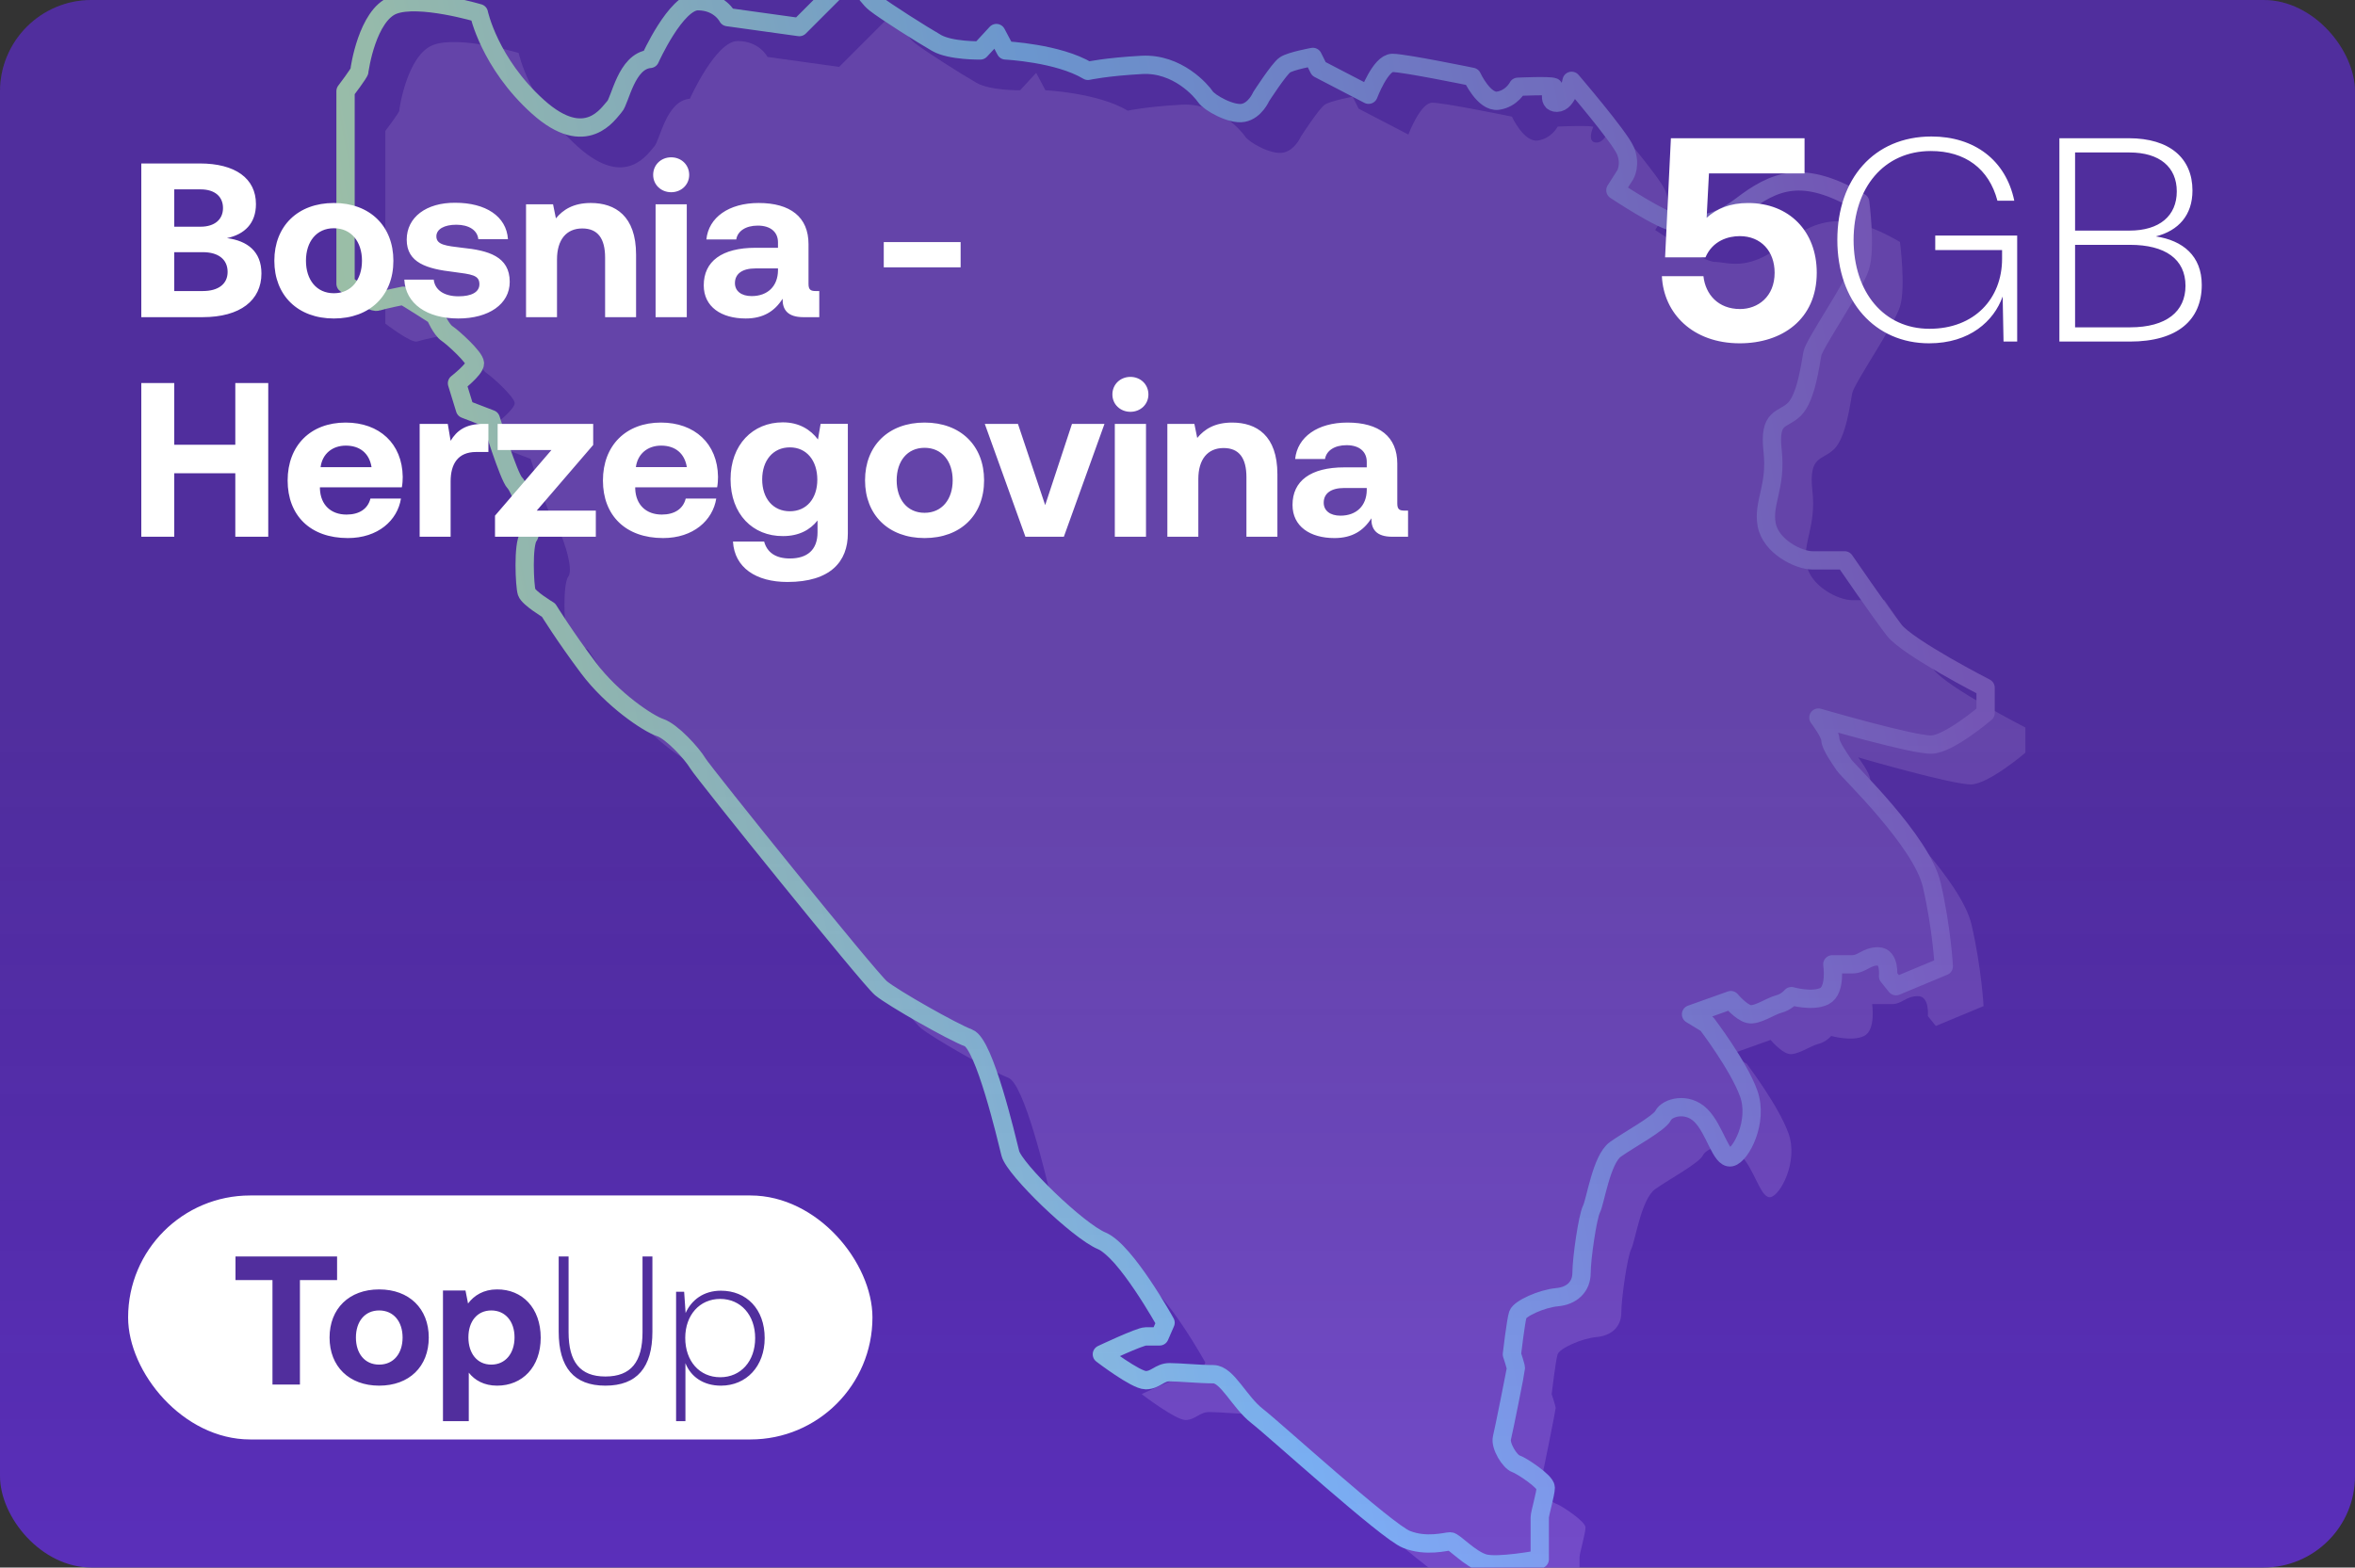 <?xml version="1.0" encoding="UTF-8"?> <svg xmlns="http://www.w3.org/2000/svg" width="386" height="257" fill="none"><rect width="100%" height="100%" fill="#333333" stroke="none"/><g clip-path="url(#a)"><rect width="386" height="257" fill="#5A2FBA" rx="15"></rect><g clip-path="url(#b)"><path fill="#8C68D9" fill-opacity=".5" d="M85.013 8.68s1.71 8.163 9.663 15.337c7.954 7.174 11.618.982 12.561 0 .942-.982 1.921-7.506 5.836-7.833 0 0 4.241-9.46 7.83-9.46 3.588 0 4.893 2.61 4.893 2.61l11.745 1.63 8.808-8.808s1.957 3.589 3.588 4.894c1.632 1.305 7.83 5.22 10.114 6.525 2.283 1.304 7.151 1.22 7.151 1.22l2.636-2.852 1.51 2.852s8.603.41 13.497 3.347c0 0 2.936-.653 8.808-.979 5.872-.326 9.787 4.241 10.439 5.22.653.979 4.241 3.01 6.199 2.646 1.957-.366 2.936-2.646 2.936-2.646s2.936-4.567 3.915-5.22c.978-.652 4.567-1.305 4.567-1.305l.979 1.957 8.156 4.242s1.957-5.22 3.914-5.22c1.958 0 13.05 2.283 13.05 2.283s1.957 4.241 4.241 3.915c2.284-.326 3.262-2.283 3.262-2.283s5.171-.245 5.846.042c0 0-1.203 2.59.552 2.58 1.755-.01 2.407-3.598 2.407-3.598s7.83 9.135 8.809 11.418c.978 2.284 0 3.97 0 3.97l-1.632 2.555s7.83 5.22 9.787 5.22c1.958 0 5.22 1.631 10.766-2.61s10.113-6.199 19.574-.653c0 0 .979 7.49 0 10.597-.978 3.105-7.503 12.566-7.829 14.197-.327 1.632-.979 7.177-2.936 9.135-1.958 1.957-4.241.979-3.589 6.85.652 5.873-1.631 8.483-.979 12.072.653 3.588 5.22 5.872 7.504 5.872h5.278s5.814 8.482 8.097 11.418c2.284 2.936 15.007 9.461 15.007 9.461v4.133s-5.905 5.054-8.825 5.191c-2.919.137-18.579-4.431-18.579-4.431s1.958 2.61 1.958 3.589c0 .979 1.631 3.262 2.283 4.241.653.979 12.691 12.439 14.338 19.597 1.648 7.157 1.974 13.353 1.974 13.353l-7.829 3.262-1.305-1.631s.326-3.263-1.632-3.263c-1.957 0-2.609 1.305-4.241 1.305h-3.262s.652 4.241-1.305 5.22c-1.957.979-5.399 0-5.399 0s-.799.979-2.104 1.305c-1.305.326-3.589 1.957-4.894 1.631-1.305-.326-2.936-2.283-2.936-2.283l-6.521 2.326 2.606 1.588s5.22 6.851 6.851 11.419c1.631 4.567-1.305 10.113-2.936 10.439-1.631.326-2.61-4.567-4.893-6.851-2.284-2.283-5.546-1.305-6.199 0-.652 1.305-5.546 3.915-7.83 5.546-2.283 1.631-3.262 8.482-3.914 9.787-.653 1.305-1.632 8.156-1.632 10.44 0 2.283-1.552 3.791-4.038 4.016-2.486.225-6.075 1.856-6.401 2.835-.326.978-.979 6.524-.979 6.524s.653 1.958.653 2.284c0 .326-1.958 10.113-2.284 11.418-.326 1.305 1.305 3.915 2.284 4.241.978.326 4.893 2.936 4.893 3.915 0 .979-.978 4.241-.978 4.894v6.85s-6.851 1.305-9.135.653c-2.284-.653-4.894-3.589-5.546-3.589-.652 0-3.915.979-7.177-.326-3.263-1.305-21.532-17.943-24.468-20.226-2.936-2.284-4.893-6.851-7.177-6.851s-5.546-.327-7.177-.327c-1.631 0-2.284 1.305-3.915 1.305-1.631 0-7.177-4.241-7.177-4.241s6.198-2.936 7.177-2.936h2.284l.978-2.248s-6.524-11.78-10.439-13.411c-3.915-1.631-14.354-11.744-15.007-14.354-.652-2.61-4.241-17.943-6.851-18.922-2.61-.979-12.397-6.525-14.354-8.156-1.958-1.631-29.035-35.233-30.014-36.864-.978-1.632-4.241-5.22-6.198-5.873-1.958-.652-7.83-4.567-11.745-9.787-3.914-5.219-6.524-9.46-6.524-9.46s-3.263-1.958-3.589-2.937c-.326-.978-.652-7.83.326-9.134.98-1.305-1.305-7.83-2.283-8.808-.979-.98-3.915-10.44-3.915-10.44l-4.241-1.631-1.305-4.241S84.36 67.08 84.36 66.1c0-.978-3.589-4.24-4.567-4.893-.979-.652-1.958-2.936-1.958-2.936s-4.567-2.936-5.22-3.262c0 0-3.262.652-4.24.978-.98.327-5.22-2.936-5.22-2.936v-31.58s2.283-3 2.283-3.327c0-.326 1.305-9.135 5.546-10.766 4.241-1.63 14.028 1.305 14.028 1.305v-.003Z"></path><path stroke="url(#c)" stroke-linejoin="round" stroke-width="3" d="M78.49 2.156s1.709 8.162 9.662 15.336c7.954 7.174 11.617.982 12.56 0 .943-.982 1.922-7.507 5.837-7.833 0 0 4.241-9.46 7.829-9.46 3.589 0 4.894 2.609 4.894 2.609l11.744 1.631 8.808-8.808s1.958 3.588 3.589 4.893c1.631 1.305 7.83 5.22 10.113 6.525 2.284 1.305 7.151 1.22 7.151 1.22l2.636-2.851 1.511 2.851s8.603.411 13.496 3.347c0 0 2.936-.652 8.808-.978 5.873-.327 9.787 4.24 10.44 5.22.652.978 4.241 3.01 6.198 2.645 1.958-.365 2.937-2.646 2.937-2.646s2.936-4.567 3.914-5.22c.979-.652 4.568-1.304 4.568-1.304l.978 1.957 8.156 4.241s1.958-5.22 3.915-5.22 13.049 2.284 13.049 2.284 1.958 4.241 4.241 3.915c2.284-.326 3.263-2.284 3.263-2.284s5.171-.244 5.846.043c0 0-1.204 2.59.551 2.58 1.755-.01 2.408-3.598 2.408-3.598s7.829 9.134 8.808 11.418c.979 2.284 0 3.97 0 3.97l-1.631 2.555s7.83 5.22 9.787 5.22c1.957 0 5.22 1.63 10.766-2.61 5.546-4.242 10.113-6.199 19.574-.653 0 0 .979 7.49 0 10.596s-7.504 12.567-7.83 14.198c-.326 1.631-.978 7.177-2.936 9.134-1.957 1.958-4.241.98-3.588 6.851.652 5.873-1.632 8.482-.979 12.071.652 3.589 5.22 5.872 7.503 5.872h5.279s5.813 8.482 8.097 11.419c2.284 2.936 15.007 9.46 15.007 9.46v4.134s-5.905 5.053-8.825 5.19c-2.92.137-18.579-4.43-18.579-4.43s1.957 2.61 1.957 3.588c0 .979 1.632 3.263 2.284 4.241.652.979 12.691 12.44 14.338 19.597 1.648 7.158 1.974 13.353 1.974 13.353l-7.83 3.263-1.305-1.632s.326-3.262-1.631-3.262-2.61 1.305-4.241 1.305h-3.262s.652 4.241-1.305 5.22c-1.958.978-5.4 0-5.4 0s-.799.978-2.104 1.305c-1.305.326-3.588 1.957-4.893 1.631-1.305-.326-2.936-2.284-2.936-2.284l-6.522 2.326 2.607 1.589s5.22 6.851 6.851 11.418c1.631 4.567-1.305 10.113-2.936 10.44-1.632.326-2.61-4.568-4.894-6.851-2.284-2.284-5.546-1.305-6.198 0-.653 1.305-5.546 3.915-7.83 5.546-2.284 1.631-3.262 8.482-3.915 9.787-.652 1.305-1.631 8.156-1.631 10.439 0 2.284-1.553 3.791-4.039 4.016-2.486.225-6.074 1.857-6.4 2.835-.327.979-.979 6.525-.979 6.525s.652 1.957.652 2.284c0 .326-1.957 10.113-2.283 11.418-.327 1.305 1.305 3.915 2.283 4.241.979.326 4.894 2.936 4.894 3.915 0 .978-.979 4.241-.979 4.893v6.851s-6.851 1.305-9.134.653c-2.284-.653-4.894-3.589-5.546-3.589-.653 0-3.915.979-7.178-.326-3.262-1.305-21.531-17.943-24.467-20.227-2.936-2.283-4.894-6.851-7.177-6.851-2.284 0-5.546-.326-7.178-.326-1.631 0-2.283 1.305-3.914 1.305-1.632 0-7.178-4.241-7.178-4.241s6.199-2.936 7.178-2.936h2.283l.979-2.248s-6.525-11.78-10.44-13.411c-3.914-1.632-14.354-11.745-15.006-14.355-.653-2.61-4.241-17.943-6.851-18.921-2.61-.979-12.397-6.525-14.355-8.156-1.957-1.631-29.034-35.234-30.013-36.865-.979-1.631-4.241-5.219-6.199-5.872-1.957-.652-7.829-4.567-11.744-9.787-3.915-5.22-6.525-9.461-6.525-9.461s-3.262-1.957-3.588-2.936c-.326-.979-.653-7.83.326-9.135.979-1.304-1.305-7.83-2.284-8.808-.978-.979-3.915-10.44-3.915-10.44l-4.24-1.63-1.306-4.242s2.937-2.283 2.937-3.262c0-.979-3.589-4.24-4.568-4.893-.978-.653-1.957-2.937-1.957-2.937s-4.567-2.936-5.22-3.262c0 0-3.262.653-4.24.979-.98.326-5.22-2.936-5.22-2.936v-31.58s2.283-3.001 2.283-3.327c0-.327 1.305-9.135 5.546-10.766 4.241-1.631 14.028 1.305 14.028 1.305v-.003Z"></path></g><rect width="386" height="257" fill="url(#d)" fill-opacity=".2" rx="15"></rect><path fill="#fff" d="M23.16 52V26.8h9.576c5.832 0 9.216 2.448 9.216 6.66 0 3.168-1.872 4.968-4.752 5.58 3.348.432 5.652 2.196 5.652 5.796 0 4.392-3.456 7.164-9.648 7.164H23.16Zm9.72-20.952h-4.32v6.12h4.32c2.304 0 3.672-1.188 3.672-3.06s-1.332-3.06-3.672-3.06Zm.36 10.296h-4.68v6.372h4.68c2.592 0 4.068-1.188 4.068-3.132 0-2.052-1.512-3.24-4.068-3.24Zm21.482 10.872c-5.904 0-9.756-3.78-9.756-9.468 0-5.688 3.852-9.468 9.756-9.468s9.756 3.78 9.756 9.468c0 5.724-3.852 9.468-9.756 9.468Zm0-4.14c2.844 0 4.608-2.196 4.608-5.328s-1.764-5.328-4.608-5.328c-2.844 0-4.572 2.196-4.572 5.328s1.728 5.328 4.572 5.328Zm11.545-2.232h4.824c.18 1.62 1.584 2.736 4.068 2.736 2.124 0 3.42-.684 3.42-1.98 0-1.512-1.26-1.62-4.248-2.016-4.32-.504-7.668-1.476-7.668-5.292 0-3.672 3.204-6.084 7.956-6.048 4.968 0 8.388 2.196 8.64 5.976H78.4c-.144-1.476-1.548-2.376-3.6-2.376-1.98 0-3.276.72-3.276 1.908 0 1.404 1.584 1.548 4.248 1.872 4.248.432 7.776 1.404 7.776 5.58 0 3.672-3.456 6.012-8.424 6.012-5.148 0-8.64-2.412-8.856-6.372ZM96.841 33.28c3.996 0 7.416 2.124 7.416 8.46V52h-5.076v-9.756c0-3.132-1.188-4.788-3.744-4.788-2.628 0-4.14 1.872-4.14 5.076V52h-5.076V33.496h4.428l.468 2.304c1.188-1.44 2.88-2.52 5.724-2.52Zm13.17-1.764c-1.656 0-2.952-1.224-2.952-2.844 0-1.656 1.296-2.88 2.952-2.88s2.952 1.224 2.952 2.88c0 1.62-1.296 2.844-2.952 2.844ZM107.455 52V33.496h5.112V52h-5.112Zm26.254-4.284h.576V52h-2.592c-2.628 0-3.456-1.26-3.42-3.024-1.296 2.052-3.168 3.24-6.048 3.24-3.996 0-6.876-1.908-6.876-5.436 0-3.924 2.952-6.156 8.496-6.156h3.672v-.9c0-1.656-1.188-2.736-3.312-2.736-1.98 0-3.312.9-3.528 2.268h-4.896c.36-3.6 3.672-5.976 8.568-5.976 5.184 0 8.172 2.304 8.172 6.732v6.552c0 .972.396 1.152 1.188 1.152Zm-6.192-3.348v-.36h-3.708c-2.124 0-3.348.864-3.348 2.412 0 1.296 1.044 2.124 2.736 2.124 2.664 0 4.284-1.656 4.32-4.176Zm29.937-.54h-12.6v-4.14h12.6v4.14ZM23.16 88V62.8h5.4v10.116h10.008V62.8h5.4V88h-5.4V77.596H28.56V88h-5.4Zm33.85.216c-6.156 0-9.864-3.708-9.864-9.432 0-5.76 3.78-9.504 9.504-9.504 5.544 0 9.288 3.456 9.36 8.892 0 .54-.036 1.152-.144 1.728H52.438v.252c.108 2.628 1.8 4.212 4.356 4.212 2.052 0 3.492-.9 3.924-2.628h5.004c-.576 3.6-3.78 6.48-8.712 6.48Zm-4.464-11.628h8.352c-.36-2.268-1.908-3.528-4.212-3.528-2.196 0-3.852 1.332-4.14 3.528Zm26.642-7.092h.864v4.608h-2.017c-3.023 0-4.175 2.016-4.175 4.824V88h-5.076V69.496h4.607l.468 2.772c1.009-1.656 2.449-2.772 5.329-2.772Zm2.38 4.284v-4.284h15.66v3.456l-9.252 10.764h9.684V88H81.136v-3.456l9.252-10.764h-8.82Zm27.121 14.436c-6.156 0-9.864-3.708-9.864-9.432 0-5.76 3.78-9.504 9.504-9.504 5.544 0 9.288 3.456 9.36 8.892 0 .54-.036 1.152-.144 1.728h-13.428v.252c.108 2.628 1.8 4.212 4.356 4.212 2.052 0 3.492-.9 3.924-2.628h5.004c-.576 3.6-3.78 6.48-8.712 6.48Zm-4.464-11.628h8.352c-.36-2.268-1.908-3.528-4.212-3.528-2.196 0-3.852 1.332-4.14 3.528Zm29.846-4.536.432-2.556h4.464V87.46c0 4.572-2.808 7.956-9.9 7.956-5.148 0-8.676-2.34-8.928-6.624h5.112c.468 1.764 1.872 2.772 4.212 2.772 2.844 0 4.536-1.404 4.536-4.284v-1.944c-1.224 1.548-3.06 2.556-5.652 2.556-4.968.036-8.604-3.6-8.604-9.324 0-5.652 3.636-9.324 8.568-9.324 2.664 0 4.536 1.188 5.76 2.808Zm-4.608 11.772c2.772 0 4.5-2.124 4.5-5.184 0-3.096-1.728-5.292-4.5-5.292-2.772 0-4.536 2.16-4.536 5.256s1.764 5.22 4.536 5.22Zm22.079 4.392c-5.904 0-9.756-3.78-9.756-9.468 0-5.688 3.852-9.468 9.756-9.468s9.756 3.78 9.756 9.468c0 5.724-3.852 9.468-9.756 9.468Zm0-4.14c2.844 0 4.608-2.196 4.608-5.328s-1.764-5.328-4.608-5.328c-2.844 0-4.572 2.196-4.572 5.328s1.728 5.328 4.572 5.328ZM168.073 88l-6.66-18.504h5.436l4.464 13.32 4.392-13.32h5.328L174.373 88h-6.3Zm17.208-20.484c-1.656 0-2.952-1.224-2.952-2.844 0-1.656 1.296-2.88 2.952-2.88s2.952 1.224 2.952 2.88c0 1.62-1.296 2.844-2.952 2.844ZM182.725 88V69.496h5.112V88h-5.112Zm19.233-18.72c3.996 0 7.416 2.124 7.416 8.46V88h-5.076v-9.756c0-3.132-1.188-4.788-3.744-4.788-2.628 0-4.14 1.872-4.14 5.076V88h-5.076V69.496h4.428l.468 2.304c1.188-1.44 2.88-2.52 5.724-2.52Zm28.255 14.436h.576V88h-2.592c-2.628 0-3.456-1.26-3.42-3.024-1.296 2.052-3.168 3.24-6.048 3.24-3.996 0-6.876-1.908-6.876-5.436 0-3.924 2.952-6.156 8.496-6.156h3.672v-.9c0-1.656-1.188-2.736-3.312-2.736-1.98 0-3.312.9-3.528 2.268h-4.896c.36-3.6 3.672-5.976 8.568-5.976 5.184 0 8.172 2.304 8.172 6.732v6.552c0 .972.396 1.152 1.188 1.152Zm-6.192-3.348v-.36h-3.708c-2.124 0-3.348.864-3.348 2.412 0 1.296 1.044 2.124 2.736 2.124 2.664 0 4.284-1.656 4.32-4.176ZM286.538 33.284c6.715 0 11.239 4.62 11.239 11.43 0 7.667-5.714 11.572-12.62 11.572-7.715 0-12.477-4.906-12.763-11.001h6.81c.334 3 2.429 5.381 6.001 5.381 2.905 0 5.667-2 5.667-5.953 0-3.524-2.238-6-5.715-6-1.857 0-4.429.714-5.619 3.476h-6.62l.952-19.526h21.907v5.763h-15.668l-.381 7.286c1.667-1.524 3.858-2.428 6.81-2.428ZM316.2 56.286c-8.905 0-15.049-6.906-15.049-16.954 0-10.001 6.001-16.954 15.43-16.954 7.001 0 12.192 3.857 13.573 10.525h-2.762c-1.381-5.239-5.286-8.144-10.906-8.144-7.715 0-12.668 6.048-12.668 14.573 0 8.572 4.953 14.573 12.43 14.573 7.381 0 11.906-4.953 11.906-11.478V41H317.2v-2.382h13.43V56h-2.238l-.143-7.382c-1.429 4-5.381 7.668-12.049 7.668ZM337.548 56V22.663h11.382c6.715 0 10.429 3.287 10.429 8.573 0 4.048-2.286 6.572-6 7.524 4.429.667 7.524 3.191 7.524 7.953 0 5.763-4 9.287-11.763 9.287h-11.572Zm11.477-31.003h-8.906v12.81h8.906c4.953 0 7.763-2.428 7.763-6.428 0-3.953-2.762-6.382-7.763-6.382Zm.095 15.144h-9.001v13.525h9.001c6.001 0 9.096-2.619 9.096-6.81 0-4.381-3.333-6.715-9.096-6.715Z"></path><rect width="122" height="40" x="21" y="196" fill="#fff" rx="20"></rect><path fill="#512E9D" d="M38.6 209.87V206h16.65v3.87h-6.09V227h-4.5v-17.13H38.6Zm23.547 17.31c-4.92 0-8.13-3.15-8.13-7.89s3.21-7.89 8.13-7.89c4.92 0 8.13 3.15 8.13 7.89 0 4.77-3.21 7.89-8.13 7.89Zm0-3.45c2.37 0 3.84-1.83 3.84-4.44 0-2.61-1.47-4.44-3.84-4.44s-3.81 1.83-3.81 4.44c0 2.61 1.44 4.44 3.81 4.44Zm19.308-12.33c4.17-.03 7.17 3.06 7.17 7.92 0 4.8-3 7.86-7.14 7.86-2.13 0-3.66-.87-4.65-2.13V233h-4.23v-21.42h3.69l.42 2.13c.99-1.32 2.55-2.31 4.74-2.31Zm-.93 12.33c2.31 0 3.81-1.83 3.81-4.47 0-2.61-1.5-4.41-3.81-4.41s-3.75 1.8-3.75 4.41c0 2.64 1.44 4.47 3.75 4.47Zm11.049-5.4V206h1.62v12.42c0 4.83 1.86 7.26 6.03 7.26 4.23 0 6.09-2.43 6.09-7.26V206h1.62v12.33c0 5.85-2.52 8.85-7.71 8.85-5.16 0-7.65-3-7.65-8.85Zm26.592-6.72c4.17 0 7.17 3 7.17 7.77 0 4.62-3 7.8-7.17 7.8-2.88 0-4.95-1.47-5.82-3.69V233h-1.53v-21.21h1.32l.24 3.48c.96-2.13 2.94-3.66 5.79-3.66Zm-.12 14.19c3.39 0 5.73-2.64 5.73-6.42 0-3.75-2.34-6.42-5.73-6.42-3.39 0-5.73 2.67-5.73 6.39 0 3.81 2.34 6.45 5.73 6.45Z"></path></g><defs><linearGradient id="c" x1="325.723" x2="67.496" y1="126.054" y2="178.35" gradientUnits="userSpaceOnUse"><stop stop-color="#8660D7"></stop><stop offset=".5" stop-color="#7CB2F7"></stop><stop offset="1" stop-color="#BFEAC0"></stop></linearGradient><linearGradient id="d" x1="166.617" x2="166.617" y1="256.195" y2="115.394" gradientUnits="userSpaceOnUse"><stop stop-opacity="0"></stop><stop offset="1" stop-color="#2A2A2A"></stop></linearGradient><clipPath id="a"><rect width="386" height="257" fill="#fff" rx="15"></rect></clipPath><clipPath id="b"><path fill="#fff" d="M55-6h276.973v269H55z"></path></clipPath></defs></svg> 